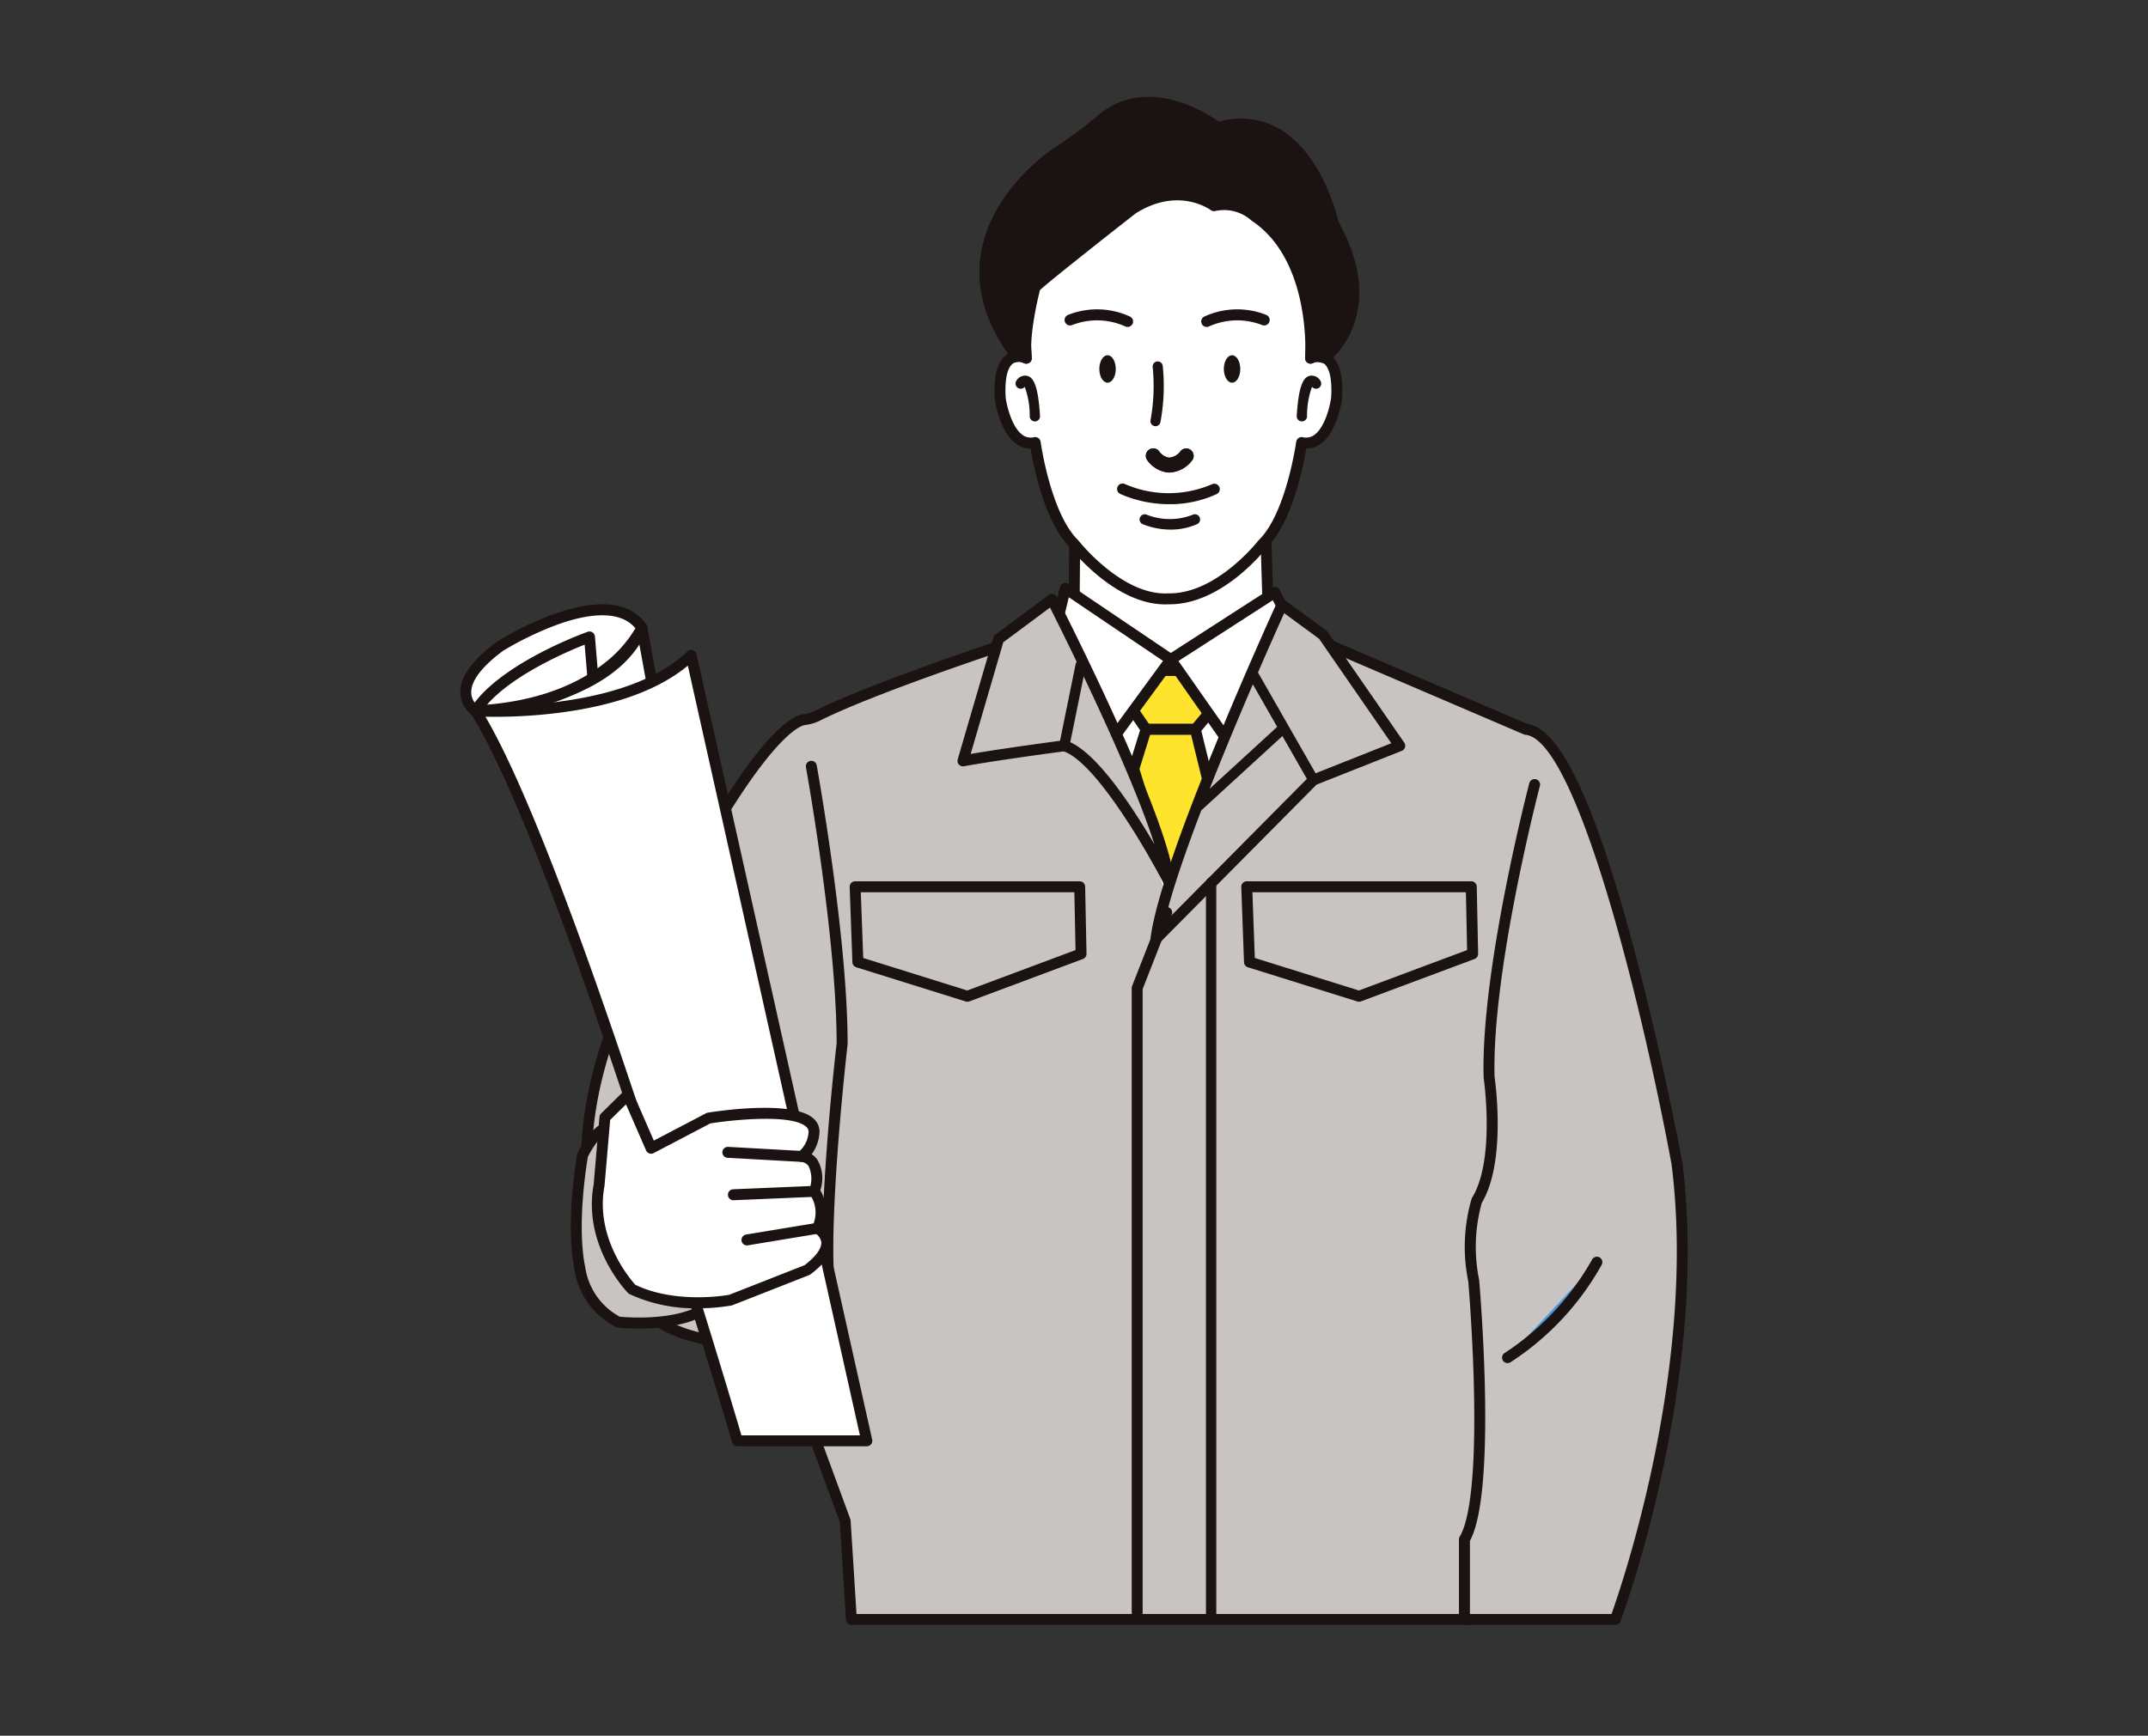 <svg xmlns="http://www.w3.org/2000/svg" xmlns:xlink="http://www.w3.org/1999/xlink" width="266" height="215" viewBox="0 0 266 215"><rect x="0" y="0" width="266" height="215" fill="#333333" stroke="none"/><defs><clipPath id="a"><rect width="266" height="215" transform="translate(-11238 4445)" fill="#fff" stroke="#707070" stroke-width="1"/></clipPath></defs><g transform="translate(11238 -4445)" clip-path="url(#a)"><g transform="translate(-11365 -357)"><g transform="translate(-32.916 4689.447)"><g transform="translate(231.866 188.833)"><path d="M367.839,281.757l-24.925-10.682s-4.555-3.113-7.025-2.658l-12.3,6.855-11.73-6.855s-23.213,7.338-31.858,11.7a5.23,5.23,0,0,1-1.585.439c-1.171.18-6.965,2.729-21.207,32.487,0,0-10.3,18.474-3.307,34.335,5.876,13.335,20.008,9.834,20.008,9.834h0a.629.629,0,0,1,1.216-.278l8.406,22.871.763,12.208H378.9s11.063-29.376,7.63-56.462C386.532,335.549,376.7,282.562,367.839,281.757Z" transform="translate(-250.81 -267.695)" fill="#c9c4c4"/><path d="M378.109,391.868H283.5a.677.677,0,0,1-.676-.635l-.757-12.11-8.3-22.571a.681.681,0,0,1-.493.495c-.147.037-14.755,3.479-20.791-10.219-7.044-15.985,3.23-34.75,3.335-34.938,13.748-28.728,19.754-32.528,21.7-32.826a4.548,4.548,0,0,0,1.383-.375c8.6-4.334,31.727-11.665,31.96-11.739a.673.673,0,0,1,.546.061l11.4,6.66L334.765,267a.671.671,0,0,1,.207-.075c2.583-.475,6.775,2.256,7.475,2.728l24.773,10.617c4.011.525,8.313,9.586,13.149,27.686,3.532,13.22,6.012,26.512,6.036,26.645,3.421,26.98-7.551,56.53-7.662,56.825A.677.677,0,0,1,378.109,391.868Zm0-.677h0Zm-93.977-.677h93.5c1.341-3.758,10.579-30.878,7.433-55.7-3.91-21.058-11.958-52.645-18.083-53.2a.674.674,0,0,1-.206-.052l-24.925-10.682a.736.736,0,0,1-.115-.063c-1.182-.807-4.595-2.807-6.418-2.568l-12.2,6.8a.676.676,0,0,1-.672-.007l-11.471-6.7c-2.689.857-23.49,7.541-31.472,11.566a5.87,5.87,0,0,1-1.787.5c-.589.09-6.174,1.76-20.7,32.109a51.988,51.988,0,0,0-4.238,11.131c-1.518,5.909-2.587,14.635.941,22.639,5.027,11.406,16.479,9.959,18.808,9.535a1.309,1.309,0,0,1,2.432.061l8.406,22.871a.682.682,0,0,1,.04.191Z" transform="translate(-250.016 -266.874)" fill="#1a1311"/></g><g transform="translate(292.232 174.534)"><path d="M409.207,251.058v-1.793l-.381-12.55H385.3l-.128,15.487S396.14,278.9,409.207,251.058Z" transform="translate(-384.495 -236.038)" fill="#fff"/><path d="M396.046,263.589l-.172,0c-7.232-.177-11.954-11.469-12.151-11.949a.682.682,0,0,1-.051-.263l.128-15.487a.677.677,0,0,1,.678-.672H408a.677.677,0,0,1,.677.657l.381,12.55v1.813a.674.674,0,0,1-.065.288C404.927,259.194,400.571,263.589,396.046,263.589Zm-11.018-12.345c.522,1.2,4.9,10.843,10.881,10.988,3.957.094,7.945-3.991,11.8-12.148v-1.641l-.36-11.873h-22.2Zm23.356-1.009h0Z" transform="translate(-383.672 -235.215)" fill="#1a1311"/></g><g transform="translate(283.07 134.217)"><g transform="translate(0)"><path d="M403.347,169.481l.28-5.383c-.642-15.371-12.493-16.792-17.883-16.639-5.39-.153-17.241,1.268-17.882,16.639l.28,5.383s-3.639-1.8-3.224,4.975c0,0,.829,6.219,4.33,5.468,0,0,1.237,9.062,4.841,12.578,0,0,5.547,7.1,11.655,6.781,6.35.1,11.655-6.781,11.655-6.781,3.6-3.517,4.841-12.578,4.841-12.578,3.5.751,4.331-5.468,4.331-5.468C406.986,167.684,403.347,169.481,403.347,169.481Z" transform="translate(-364.207 -146.771)" fill="#fff"/><path d="M384.514,199.148c-6.038,0-11.27-6.408-11.753-7.016-3.172-3.132-4.545-10.112-4.907-12.29h-.008a3.017,3.017,0,0,1-1.769-.574c-2.09-1.471-2.633-5.38-2.655-5.546,0-.016,0-.032,0-.048-.175-2.861.34-4.713,1.53-5.5a2.515,2.515,0,0,1,1.647-.391l-.233-4.469c0-.021,0-.042,0-.063.67-16.06,13.211-17.438,18.578-17.288,5.321-.151,17.87,1.228,18.54,17.288,0,.021,0,.042,0,.063l-.233,4.469a2.511,2.511,0,0,1,1.647.391c1.19.791,1.7,2.643,1.53,5.5,0,.016,0,.033,0,.048-.023.166-.565,4.074-2.655,5.546a3.018,3.018,0,0,1-1.769.574h-.008c-.361,2.177-1.734,9.156-4.905,12.289-.485.618-5.656,7.007-12.019,7.007h-.13C384.794,199.145,384.653,199.148,384.514,199.148Zm-16.088-20.724a.678.678,0,0,1,.671.585c.012.089,1.248,8.873,4.643,12.185a.717.717,0,0,1,.06.068c.053.068,5.4,6.824,11.086,6.521h.177c5.876,0,10.927-6.452,10.978-6.518a.733.733,0,0,1,.063-.071c3.4-3.312,4.631-12.1,4.643-12.185a.678.678,0,0,1,.813-.57,1.727,1.727,0,0,0,1.425-.277c1.322-.93,1.952-3.608,2.089-4.6.182-3.042-.5-3.977-.921-4.263a1.5,1.5,0,0,0-1.333-.035.68.68,0,0,1-.971-.645l.278-5.351c-.611-14.293-11.034-16.129-17.185-15.959-6.2-.172-16.612,1.668-17.223,15.959l.278,5.351a.678.678,0,0,1-.976.643,1.494,1.494,0,0,0-1.328.037c-.423.286-1.1,1.221-.922,4.263.137.987.768,3.666,2.09,4.6a1.721,1.721,0,0,0,1.424.277A.688.688,0,0,1,368.426,178.424Z" transform="translate(-363.385 -145.949)" fill="#1a1311"/></g><g transform="translate(2.611 24.849)"><path d="M370.583,202.739s1.382-2.119,1.751,4.054" transform="translate(-369.943 -201.746)" fill="#fff"/><path d="M371.555,206.654a.641.641,0,0,1-.639-.6,10.4,10.4,0,0,0-.616-3.686.64.64,0,0,1-1.032-.755,1.246,1.246,0,0,1,1.322-.608c.69.183,1.362.912,1.6,4.973a.641.641,0,0,1-.6.677Z" transform="translate(-369.165 -200.967)" fill="#1a1311"/></g></g><g transform="translate(281.199 124.553)"><path d="M365.871,157.743l-1.528-.688h0c-10.523-14.556,5.378-24.8,5.378-24.8a58.551,58.551,0,0,0,5.878-4.416c6.193-4.726,14,1.343,14,1.343,11.03-3.175,14.287,11.887,14.287,11.887,6.31,11.195-1.086,16.633-1.086,16.633-1.793-.489-1.729.037-1.729.037s.914-12.368-6.909-17.583a5.7,5.7,0,0,0-5.052-1.3s-4.36-3.259-10.1.407c0,0-11.245,8.8-12.06,9.7C366.951,148.961,365.443,154.628,365.871,157.743Z" transform="translate(-360.066 -125.37)" fill="#1a1311"/><path d="M365.048,157.6a.675.675,0,0,1-.278-.06l-1.528-.688a.683.683,0,0,1-.271-.221c-3.123-4.321-4.293-8.709-3.476-13.042,1.464-7.765,8.728-12.521,9.037-12.72l.042-.025a58.405,58.405,0,0,0,5.766-4.339c2.746-2.1,6.187-2.513,9.979-1.224a18.688,18.688,0,0,1,4.6,2.345,9.544,9.544,0,0,1,7.563.937c5.134,3.069,6.994,10.443,7.226,11.445,3.335,5.969,2.831,10.363,1.817,13a10.4,10.4,0,0,1-3.14,4.421.684.684,0,0,1-.579.108,4.151,4.151,0,0,0-1.029-.185.677.677,0,0,1-.5.244h-.017a.677.677,0,0,1-.672-.595.738.738,0,0,1,0-.164c.041-.694.6-12.132-6.612-16.937a.676.676,0,0,1-.085-.067,5.068,5.068,0,0,0-4.4-1.15.679.679,0,0,1-.6-.107c-.162-.119-4.065-2.909-9.307.419-4.307,3.371-10.79,8.5-11.841,9.491-.243.963-1.382,5.695-1.018,8.342a.677.677,0,0,1-.671.77Zm35.918-1.594a5.384,5.384,0,0,1,.852.14c1.185-1.034,6.01-6.066.659-15.56a.674.674,0,0,1-.072-.189c-.017-.077-1.734-7.753-6.624-10.673a8.327,8.327,0,0,0-6.814-.707.678.678,0,0,1-.6-.116c-.074-.057-7.482-5.688-13.179-1.34a58.189,58.189,0,0,1-5.939,4.458c-.4.262-7.106,4.817-8.423,11.829-.733,3.9.323,7.886,3.139,11.842l.331.149a35.72,35.72,0,0,1,1.177-7.875.681.681,0,0,1,.153-.281c.83-.912,10.988-8.87,12.144-9.775a.56.56,0,0,1,.053-.038c5.3-3.382,9.484-1.26,10.592-.569a6.389,6.389,0,0,1,5.346,1.5C400.571,143.385,401.011,152.927,400.966,156.009Z" transform="translate(-359.242 -124.553)" fill="#1a1311"/></g><g transform="translate(320.502 159.066)"><path d="M449.431,202.739s-1.382-2.119-1.751,4.054" transform="translate(-447.04 -201.746)" fill="#fff"/><path d="M446.9,206.654h-.039a.64.64,0,0,1-.6-.677c.243-4.061.914-4.79,1.6-4.973a1.245,1.245,0,0,1,1.322.608.64.64,0,0,1-1.032.755,10.427,10.427,0,0,0-.616,3.686A.641.641,0,0,1,446.9,206.654Z" transform="translate(-446.262 -200.967)" fill="#1a1311"/></g><path d="M407.811,223.948c-.063,0-.126,0-.19-.006a3.663,3.663,0,0,1-2.575-1.546.919.919,0,0,1,1.514-1.043,1.844,1.844,0,0,0,1.188.755,1.948,1.948,0,0,0,1.462-.843.919.919,0,0,1,1.37,1.225A3.748,3.748,0,0,1,407.811,223.948Z" transform="translate(-103.072 -52.863)" fill="#1a1311"/><g transform="translate(291.769 150.854)"><path d="M390.427,184.984a.672.672,0,0,1-.3-.072h0a8.5,8.5,0,0,0-6.534-.176.678.678,0,1,1-.536-1.245,9.741,9.741,0,0,1,7.677.21.677.677,0,0,1-.3,1.283Z" transform="translate(-382.646 -182.786)" fill="#1a1311"/></g><g transform="translate(308.671 150.854)"><path d="M420.747,184.983a.677.677,0,0,1-.306-1.282,9.739,9.739,0,0,1,7.677-.21.678.678,0,1,1-.536,1.245,8.5,8.5,0,0,0-6.534.176A.676.676,0,0,1,420.747,184.983Z" transform="translate(-420.068 -182.786)" fill="#1a1311"/></g><g transform="translate(296.052 156.547)"><path d="M428.3,197.1c0,.941-.456,1.7-1.018,1.7s-1.018-.763-1.018-1.7.456-1.7,1.018-1.7S428.3,196.154,428.3,197.1Z" transform="translate(-410.845 -195.391)" fill="#1a1311"/><path d="M394.165,197.1c0,.941-.456,1.7-1.018,1.7s-1.018-.763-1.018-1.7.456-1.7,1.018-1.7S394.165,196.154,394.165,197.1Z" transform="translate(-392.129 -195.391)" fill="#1a1311"/></g><path d="M407.811,223.948c-.063,0-.126,0-.19-.006a3.663,3.663,0,0,1-2.575-1.546.919.919,0,0,1,1.514-1.043,1.844,1.844,0,0,0,1.188.755,1.948,1.948,0,0,0,1.462-.843.919.919,0,0,1,1.37,1.225A3.748,3.748,0,0,1,407.811,223.948Z" transform="translate(-103.072 -52.863)" fill="#1a1311"/><path d="M403.459,233.16a15.174,15.174,0,0,1-6.012-1.253.678.678,0,1,1,.534-1.246,13.543,13.543,0,0,0,10.8.022.678.678,0,0,1,.626,1.2A13.783,13.783,0,0,1,403.459,233.16Z" transform="translate(-98.768 -58.154)" fill="#1a1311"/><path d="M407.023,240.921a9.288,9.288,0,0,1-3.483-.673.64.64,0,0,1,.519-1.17h0a7.779,7.779,0,0,0,5.7,0,.64.64,0,0,1,.52,1.17A7.987,7.987,0,0,1,407.023,240.921Z" transform="translate(-102.126 -62.769)" fill="#1a1311"/><path d="M406.768,205.133a.609.609,0,0,1-.139-.016.626.626,0,0,1-.472-.749,23.572,23.572,0,0,0,.264-6.563.626.626,0,0,1,1.245-.138,24.442,24.442,0,0,1-.288,6.979A.627.627,0,0,1,406.768,205.133Z" transform="translate(-103.761 -39.787)" fill="#1a1311"/><path d="M408.1,224c-.057,0-.115,0-.172-.006a3.479,3.479,0,0,1-2.391-1.441.677.677,0,0,1,1.116-.768,2.119,2.119,0,0,0,1.37.857,2.185,2.185,0,0,0,1.658-.924.678.678,0,0,1,1.01.9A3.523,3.523,0,0,1,408.1,224Z" transform="translate(-103.366 -53.156)" fill="#1a1311"/><g transform="translate(292.447 152.182)"><path d="M384.146,185.725" transform="translate(-384.146 -185.725)" fill="none" stroke="#1a1311" stroke-linecap="round" stroke-linejoin="round" stroke-width="4.069"/></g><g transform="translate(290.144 184.753)"><path d="M393.5,283.44l4.917,16.277,3.222,9.834,5.087-3.052,2.374-25.773-3.391-1.865-9.834.509Z" transform="translate(-386.972 -269.368)" fill="#fff"/><g transform="translate(0 0)"><g transform="translate(8.817 10.173)"><path d="M408.887,281.865h-6.1l-2.713,4.069,2.2,3.222h6.1l2.543-3.052Z" transform="translate(-399.392 -281.188)" fill="#ffe42d"/><path d="M407.556,289.011h-6.1a.677.677,0,0,1-.559-.295l-2.2-3.222a.677.677,0,0,1,0-.758l2.713-4.069a.677.677,0,0,1,.564-.3h6.1a.678.678,0,0,1,.611.384l2.035,4.239a.677.677,0,0,1-.09.727l-2.543,3.052A.677.677,0,0,1,407.556,289.011Zm-5.747-1.355h5.43l2.061-2.474-1.662-3.462h-5.315l-2.258,3.387Z" transform="translate(-398.57 -280.365)" fill="#1a1311"/><g transform="translate(0.678 7.291)"><path d="M401.571,302.925l1.526-4.917h6.1l2.2,8.987-5.511,9.834Z" transform="translate(-400.894 -297.331)" fill="#ffe42d"/><path d="M405.073,316.684c-.023,0-.047,0-.071,0a.679.679,0,0,1-.576-.473L400.1,302.3a.678.678,0,0,1,0-.4l1.526-4.918a.677.677,0,0,1,.647-.477h6.1a.678.678,0,0,1,.658.516l2.2,8.987a.679.679,0,0,1-.067.493l-5.51,9.834A.677.677,0,0,1,405.073,316.684ZM401.458,302.1l3.793,12.2,4.61-8.226-2.014-8.211h-5.073Z" transform="translate(-400.072 -296.508)" fill="#1a1311"/></g></g><path d="M394.621,268.158l-13.056-8.817-1.017,4.239,7.121,14.073Z" transform="translate(-379.87 -258.663)" fill="#fff"/><path d="M386.847,277.508l-.055,0a.677.677,0,0,1-.549-.369l-7.122-14.074a.679.679,0,0,1-.054-.464l1.018-4.239a.677.677,0,0,1,1.038-.4l13.056,8.817a.677.677,0,0,1,.167.962l-6.951,9.5A.678.678,0,0,1,386.847,277.508Zm-6.4-14.835,6.511,12.865,5.883-8.036-11.663-7.876Z" transform="translate(-379.048 -257.841)" fill="#1a1311"/><g transform="translate(14.073 0.509)"><path d="M418.829,278.949l-7.121-10.173,12.886-8.308,1.526,2.882Z" transform="translate(-411.03 -259.79)" fill="#fff"/><path d="M418.006,278.8a.677.677,0,0,1-.555-.289l-7.121-10.174a.677.677,0,0,1,.188-.958l12.886-8.308a.677.677,0,0,1,.965.253l1.526,2.882a.676.676,0,0,1,.016.6l-7.291,15.6a.678.678,0,0,1-.556.388Zm-6.163-10.663,6.046,8.637,6.651-14.232-1.023-1.932Z" transform="translate(-410.207 -258.967)" fill="#1a1311"/></g></g></g><g transform="translate(278.487 186.11)"><g transform="translate(0 0)"><path d="M365.759,262.344s13.777,26.959,14.455,34.929c0,0-7.842-15.26-12.929-16.786,0,0-7.8,1.017-12.547,1.865l4.409-15.091Z" transform="translate(-354.061 -261.667)" fill="#c9c4c4"/><path d="M379.392,297.128a.677.677,0,0,1-.6-.368c-2.122-4.127-8.435-15.019-12.39-16.4-1.109.146-8.049,1.07-12.365,1.84a.677.677,0,0,1-.77-.857l4.409-15.09a.679.679,0,0,1,.246-.354l6.613-4.917a.678.678,0,0,1,1.008.235c.565,1.106,13.845,27.17,14.527,35.18a.678.678,0,0,1-.675.735Zm-12.929-18.141a.676.676,0,0,1,.195.028c3.559,1.068,8.2,8.134,10.97,12.856-2.994-9.4-11.117-25.722-12.932-29.326l-5.785,4.3-4.04,13.83c4.729-.8,11.432-1.675,11.5-1.684A.709.709,0,0,1,366.463,278.987Z" transform="translate(-353.238 -260.844)" fill="#1a1311"/></g><g transform="translate(23.908 0.678)"><path d="M423.271,263.845s-14.412,31.538-15.6,41.372l19.5-19.669,10.682-4.239-9.5-13.734Z" transform="translate(-406.994 -263.168)" fill="#c9c4c4"/><path d="M406.849,305.073a.677.677,0,0,1-.673-.758c1.186-9.826,15.065-40.281,15.656-41.573a.677.677,0,0,1,1.017-.265l5.086,3.73a.68.68,0,0,1,.157.161l9.5,13.734a.678.678,0,0,1-.307,1.015L426.729,285.3l-19.4,19.568A.676.676,0,0,1,406.849,305.073Zm15.872-41.009c-2.038,4.518-12.51,27.983-14.822,38.311l17.968-18.124a.676.676,0,0,1,.231-.153l9.89-3.925-8.946-12.939Z" transform="translate(-406.172 -262.346)" fill="#1a1311"/></g><g transform="translate(35.984 9.363)"><line x2="7.461" y2="13.056" transform="translate(0.64 0.64)" fill="#4a97d3"/><path d="M441.01,295.91a.64.64,0,0,1-.556-.323l-7.46-13.056a.64.64,0,1,1,1.112-.635l7.46,13.056a.64.64,0,0,1-.555.958Z" transform="translate(-432.909 -281.574)" fill="#1a1311"/></g><g transform="translate(12.585 8.176)"><line x1="2.035" y2="10.004" transform="translate(0.64 0.64)" fill="#4a97d3"/><path d="M381.743,290.231a.63.63,0,0,1-.129-.014.64.64,0,0,1-.5-.755l2.035-10a.64.64,0,0,1,1.255.255l-2.035,10A.641.641,0,0,1,381.743,290.231Z" transform="translate(-381.101 -278.947)" fill="#1a1311"/></g><g transform="translate(29.201 16.315)"><line x1="10.173" y2="9.326" transform="translate(0.64 0.64)" fill="#4a97d3"/><path d="M418.532,307.572a.64.64,0,0,1-.433-1.112l10.173-9.326a.64.64,0,0,1,.865.944L418.965,307.4A.64.64,0,0,1,418.532,307.572Z" transform="translate(-417.892 -296.966)" fill="#1a1311"/></g></g><path d="M445.624,354.6a.684.684,0,0,1-.2-.031l-13.564-4.239a.677.677,0,0,1-.475-.622l-.339-9.326a.677.677,0,0,1,.677-.7h27.807a.677.677,0,0,1,.677.664l.17,8.309a.677.677,0,0,1-.44.648l-14.074,5.256A.669.669,0,0,1,445.624,354.6Zm-12.9-5.42,12.885,4.027L459.01,348.2l-.146-7.164H432.423Z" transform="translate(-117.415 -117.964)" fill="#1a1311"/><path d="M338.256,354.6a.687.687,0,0,1-.2-.031l-13.565-4.239a.678.678,0,0,1-.475-.622l-.339-9.326a.678.678,0,0,1,.677-.7H352.16a.677.677,0,0,1,.677.664l.169,8.309a.677.677,0,0,1-.44.648l-14.074,5.256A.667.667,0,0,1,338.256,354.6Zm-12.9-5.42,12.885,4.027,13.406-5.007-.146-7.164H325.055Z" transform="translate(-58.541 -117.964)" fill="#1a1311"/><path d="M401.688,434.813a.677.677,0,0,1-.677-.677V356.817a.668.668,0,0,1,.047-.247l3.645-9.325a.678.678,0,1,1,1.262.493l-3.6,9.207v77.19A.677.677,0,0,1,401.688,434.813Z" transform="translate(-100.947 -121.876)" fill="#1a1311"/><path d="M422.005,431.03a.637.637,0,0,1-.64-.634V339.272a.64.64,0,0,1,1.28,0V430.4A.637.637,0,0,1,422.005,431.03Z" transform="translate(-112.108 -117.392)" fill="#1a1311"/><path d="M491.411,416.4a.678.678,0,0,1-.677-.678v-9.919a.68.68,0,0,1,.1-.348c.933-1.556,2-5.906,1.764-17.8-.135-6.893-.661-13.228-.71-13.8a21.32,21.32,0,0,1,.41-10.233.67.67,0,0,1,.066-.141c2.886-4.69,1.448-14.705,1.433-14.806a.594.594,0,0,1-.007-.08c-.38-13.3,5.6-36.247,5.659-36.477a.678.678,0,0,1,1.311.344c-.06.228-5.979,22.948-5.617,36.055.118.818,1.44,10.576-1.58,15.6a20.391,20.391,0,0,0-.341,9.5.638.638,0,0,1,.013.083c.093,1.074,2.227,26.135-1.142,32.285v9.739A.677.677,0,0,1,491.411,416.4Z" transform="translate(-150.146 -102.576)" fill="#1a1311"/><path d="M315.009,375.144a.677.677,0,0,1-.65-.487c-1.905-6.477.939-31.5,1.117-33.039-.007-13.14-3.766-33.966-3.8-34.175a.677.677,0,1,1,1.333-.243c.038.211,3.826,21.2,3.826,34.456a.745.745,0,0,1,0,.078c-.031.262-3.015,26.26-1.168,32.54a.678.678,0,0,1-.458.841A.687.687,0,0,1,315.009,375.144Zm1.145-33.487h0Z" transform="translate(-51.953 -99.849)" fill="#1a1311"/><g transform="translate(230.598 251.257)"><path d="M254.255,406.718s-2.374-1.187-4.748,3.56c0,0-1.526,8.309-.339,14.074a8.932,8.932,0,0,0,4.747,6.613s10.343,1.187,12.887-3.9Z" transform="translate(-248.035 -405.909)" fill="#c9c4c4"/><path d="M255.671,430.945a25.158,25.158,0,0,1-2.659-.13.689.689,0,0,1-.216-.062,9.538,9.538,0,0,1-5.124-7.114c-1.189-5.825.279-13.961.342-14.3a.686.686,0,0,1,.06-.181c1.068-2.136,2.3-3.448,3.656-3.9a2.714,2.714,0,0,1,2,.037.684.684,0,0,1,.274.251l12.547,20.347a.679.679,0,0,1,.029.659C264.684,430.341,259.058,430.945,255.671,430.945Zm-2.393-1.465c1.071.1,9.479.761,11.913-3.219l-12.209-19.8c-.481-.094-1.985-.073-3.652,3.209-.16.926-1.405,8.477-.325,13.721,0,.021.008.041.01.062A8.339,8.339,0,0,0,253.278,429.48Z" transform="translate(-247.209 -405.086)" fill="#1a1311"/></g><g transform="translate(216.916 187.404)"><g transform="translate(1.208 2.224)"><path d="M241.692,270.134l2.289,12.589-15.26,3.052-7.63-5.341S237.877,279.672,241.692,270.134Z" transform="translate(-220.414 -269.456)" fill="#fff"/><path d="M227.9,285.631a.678.678,0,0,1-.388-.123l-7.63-5.341a.678.678,0,0,1,.358-1.232c.164-.007,16.4-.856,20-9.875a.677.677,0,0,1,1.3.13l2.289,12.59a.677.677,0,0,1-.534.785l-15.26,3.052A.659.659,0,0,1,227.9,285.631Zm-5.717-5.506,5.868,4.107,14.323-2.864-1.814-9.978c-2.047,3.214-5.882,5.716-11.228,7.3A42.964,42.964,0,0,1,222.182,280.125Z" transform="translate(-219.591 -268.634)" fill="#1a1311"/></g><g transform="translate(1.208 5.658)"><path d="M247.8,277.736l21.746,97.283H253.519s-21.364-72.867-32.428-90.416C221.091,284.6,239.4,285.747,247.8,277.736Z" transform="translate(-220.414 -277.059)" fill="#fff"/><path d="M268.72,374.874H252.7a.678.678,0,0,1-.65-.487c-.213-.728-21.464-72.977-32.351-90.246a.678.678,0,0,1,.616-1.037c.18.012,18.116,1.031,26.2-6.681a.677.677,0,0,1,1.129.342l21.746,97.283a.678.678,0,0,1-.661.825ZM253.2,373.519h14.671l-21.31-95.336c-3.608,2.985-8.984,4.948-16,5.84a63.131,63.131,0,0,1-9.061.481c4.6,7.881,11.25,24.973,19.776,50.854C247.321,353.708,252.306,370.482,253.2,373.519Z" transform="translate(-219.591 -276.236)" fill="#1a1311"/></g><path d="M222.676,269.722s13.353-8.393,17.549-2.289c0,0-4.2,9.538-20.6,10.3C219.624,277.734,215.428,275.063,222.676,269.722Z" transform="translate(-217.739 -264.531)" fill="#fff"/><path d="M218.8,277.589a.679.679,0,0,1-.364-.106,3.552,3.552,0,0,1-1.52-2.756c-.067-1.962,1.458-4.107,4.534-6.373l.042-.028c.568-.357,13.954-8.665,18.468-2.1a.678.678,0,0,1,.062.657c-.178.405-4.557,9.931-21.19,10.7Zm3.433-8.128c-3.321,2.452-3.989,4.181-3.963,5.2a2.162,2.162,0,0,0,.746,1.562c8.095-.425,13.025-3.067,15.744-5.221a15.264,15.264,0,0,0,3.844-4.323c-2.028-2.424-6.157-1.668-9.329-.572A39.349,39.349,0,0,0,222.235,269.461Z" transform="translate(-216.916 -263.709)" fill="#1a1311"/><path d="M220.268,281.679a.677.677,0,0,1-.569-1.044c3.517-5.472,14.013-9.269,14.458-9.428a.677.677,0,0,1,.9.582l.382,4.578a.677.677,0,0,1-1.35.112l-.307-3.679c-2.542,1.01-10.222,4.33-12.946,8.567A.677.677,0,0,1,220.268,281.679Z" transform="translate(-218.383 -267.799)" fill="#1a1311"/><g transform="translate(16.29 60.085)"><path d="M254.708,409.434l.721-8.393,2.84-2.8,2.882,6.613,7.121-3.73s13.056-2.119,13.056,1.7a4.121,4.121,0,0,1-1.526,3.052s2.713.127,1.568,4.324a4.614,4.614,0,0,1,.382,4.578s3.306,1.738-1.272,5.171l-9.5,3.73s-6.867,1.314-12.208-1.356C258.777,422.32,253.351,416.725,254.708,409.434Z" transform="translate(-253.81 -397.565)" fill="#fff"/><path d="M266.11,423.861a19.232,19.232,0,0,1-8.461-1.757.691.691,0,0,1-.183-.135c-.231-.238-5.638-5.917-4.255-13.449l.718-8.36a.68.68,0,0,1,.2-.425l2.84-2.8a.678.678,0,0,1,1.1.212l2.592,5.946,6.476-3.393a.677.677,0,0,1,.206-.068c1.052-.171,10.358-1.6,13.033.672A2.175,2.175,0,0,1,281.18,402a4.982,4.982,0,0,1-.976,2.78,2.589,2.589,0,0,1,.7.666,4.539,4.539,0,0,1,.368,3.8,5.286,5.286,0,0,1,.467,4.457,2.749,2.749,0,0,1,1.006,1.857c.1,1.307-.8,2.686-2.689,4.1a.669.669,0,0,1-.159.089l-9.495,3.731a.694.694,0,0,1-.121.035A24.119,24.119,0,0,1,266.11,423.861Zm-7.746-2.916c4.8,2.338,10.947,1.367,11.611,1.254l9.346-3.672c1.4-1.063,2.135-2.072,2.08-2.847a1.6,1.6,0,0,0-.794-1.13.683.683,0,0,1-.3-.864,3.927,3.927,0,0,0-.291-3.891.689.689,0,0,1-.121-.6,3.662,3.662,0,0,0-.066-2.938,1.287,1.287,0,0,0-.89-.532.685.685,0,0,1-.6-.486.676.676,0,0,1,.239-.732A3.47,3.47,0,0,0,279.825,402a.815.815,0,0,0-.332-.656c-1.842-1.567-9.058-.824-11.831-.385l-7.023,3.68a.678.678,0,0,1-.936-.33l-2.488-5.709-1.96,1.93-.7,8.144a.544.544,0,0,1-.009.066C253.359,415.125,257.732,420.247,258.364,420.945Zm-4.481-12.334h0Z" transform="translate(-252.984 -396.743)" fill="#1a1311"/></g><g transform="translate(32.449 67.208)"><line x2="9.156" y2="0.509" transform="translate(0.677 0.677)" fill="#fff"/><path d="M298.6,414.375h-.038l-9.156-.509a.677.677,0,0,1-.639-.714.689.689,0,0,1,.714-.639l9.156.509a.678.678,0,0,1-.037,1.354Z" transform="translate(-288.762 -412.512)" fill="#1a1311"/></g><g transform="translate(33.127 72.039)"><line y1="0.424" x2="10.046" transform="translate(0.678 0.677)" fill="#fff"/><path d="M290.94,424.989a.678.678,0,0,1-.028-1.354l10.046-.424a.678.678,0,0,1,.057,1.354l-10.046.424Z" transform="translate(-290.263 -423.21)" fill="#1a1311"/></g><g transform="translate(34.823 76.617)"><line y1="1.441" x2="8.732" transform="translate(0.678 0.678)" fill="#fff"/><path d="M294.693,436.142a.677.677,0,0,1-.109-1.345l8.732-1.442a.677.677,0,1,1,.221,1.336l-8.732,1.442A.708.708,0,0,1,294.693,436.142Z" transform="translate(-294.017 -433.345)" fill="#1a1311"/></g></g><g transform="translate(345.928 268.218)"><path d="M515.123,444.138a33.907,33.907,0,0,1-11.064,11.827" transform="translate(-503.381 -443.461)" fill="#4a97d3"/><path d="M503.237,455.82a.678.678,0,0,1-.37-1.246,33.55,33.55,0,0,0,10.828-11.561.677.677,0,0,1,1.211.607,34.277,34.277,0,0,1-11.3,12.091A.674.674,0,0,1,503.237,455.82Z" transform="translate(-502.559 -442.639)" fill="#1a1311"/></g></g><rect width="260" height="190" transform="translate(130 4814)" fill="none"/></g></g></svg>